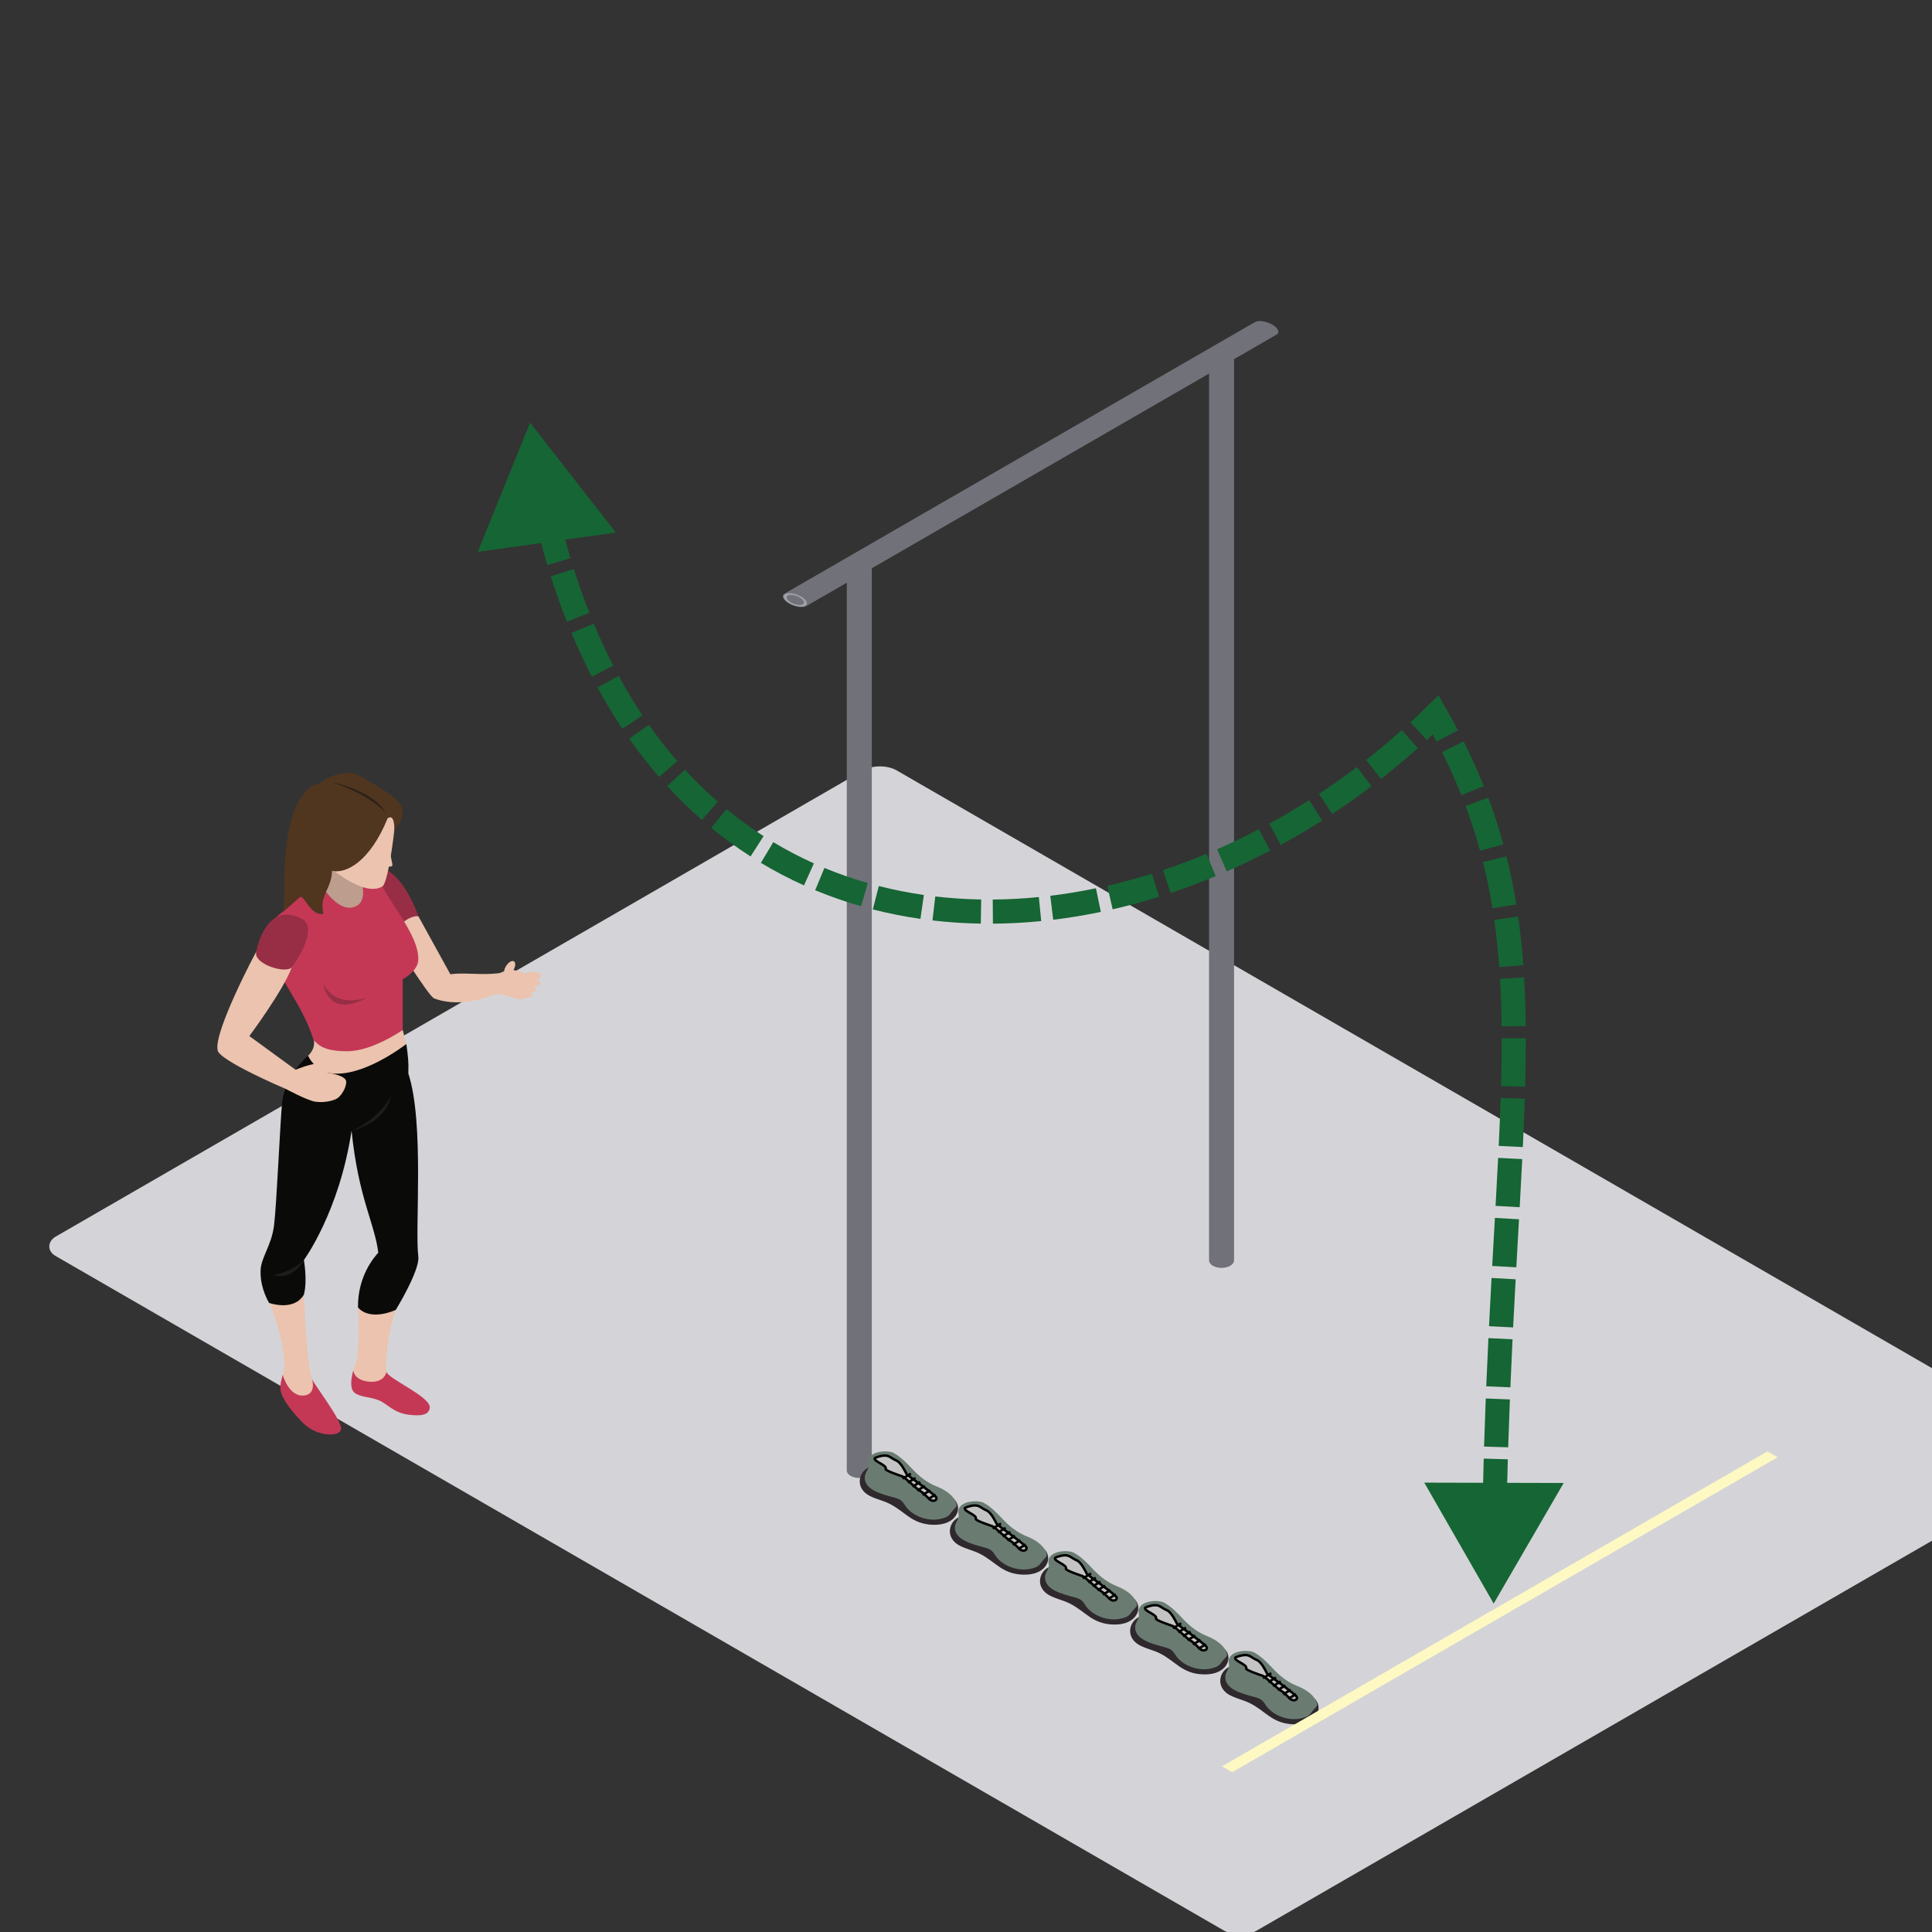 <svg width="800" height="800" viewBox="0 0 800 800" fill="none" xmlns="http://www.w3.org/2000/svg">
<rect x="0" y="0" width="800" height="800" fill="#333333" stroke="none"/>
<g clip-path="url(#clip0_7721_38852)">
<rect width="574.505" height="402.153" rx="8" transform="matrix(0.866 0.5 -0.866 0.5 364.353 315)" fill="#D4D4D8"/>
<path fill-rule="evenodd" clip-rule="evenodd" d="M350.638 608.899C350.638 609.694 351.144 610.49 352.155 611.096C354.177 612.31 357.456 612.31 359.479 611.096C360.49 610.49 360.996 609.694 360.996 608.899V234.041C360.996 233.246 360.49 232.45 359.479 231.844C357.456 230.63 354.177 230.63 352.155 231.844C351.144 232.45 350.638 233.246 350.638 234.041V608.899Z" fill="#71717A"/>
<circle r="3.436" transform="matrix(0.866 -0.5 0.866 0.5 355.817 233.936)" stroke="#A1A1AA"/>
<path fill-rule="evenodd" clip-rule="evenodd" d="M500.638 521.899C500.638 522.694 501.143 523.49 502.155 524.096C504.177 525.31 507.456 525.31 509.479 524.096C510.49 523.49 510.995 522.694 510.995 521.899V147.041C510.995 146.246 510.49 145.45 509.479 144.844C507.456 143.63 504.177 143.63 502.155 144.844C501.143 145.45 500.638 146.246 500.638 147.041V521.899Z" fill="#71717A"/>
<circle r="3.436" transform="matrix(0.866 -0.5 0.866 0.5 505.817 146.936)" stroke="#A1A1AA"/>
<path fill-rule="evenodd" clip-rule="evenodd" d="M528.609 138.55C529.297 138.153 529.548 137.503 529.198 136.694C528.497 135.076 525.658 133.437 522.856 133.032C521.455 132.83 520.328 132.975 519.64 133.372L324.918 245.778C324.229 246.176 323.979 246.826 324.329 247.635C325.029 249.253 327.869 250.892 330.671 251.296C332.072 251.499 333.198 251.354 333.887 250.956L528.609 138.55Z" fill="#71717A"/>
<circle r="3.436" transform="matrix(-1.183 -0.183 -0.317 -0.683 329.312 248.42)" stroke="#A1A1AA"/>
<path d="M219.5 175L197.838 228.517L255.016 220.518L219.5 175ZM618.5 664L647.49 614.071L589.755 613.929L618.5 664ZM594.5 296L598.841 293.519L595.62 287.883L590.993 292.436L594.5 296ZM216.708 190.482C217.81 197.166 219.056 203.66 220.441 209.966L230.208 207.822C228.863 201.692 227.649 195.371 226.575 188.855L216.708 190.482ZM221.53 214.766C223.079 221.381 224.784 227.784 226.638 233.978L236.218 231.112C234.424 225.117 232.771 218.909 231.266 212.485L221.53 214.766ZM228.075 238.647C230.131 245.138 232.353 251.392 234.734 257.414L244.034 253.737C241.741 247.938 239.596 241.903 237.609 235.628L228.075 238.647ZM236.639 262.101C239.27 268.404 242.08 274.442 245.057 280.219L253.946 275.638C251.095 270.106 248.398 264.311 245.867 258.249L236.639 262.101ZM247.399 284.646C250.656 290.647 254.1 296.355 257.718 301.773L266.035 296.221C262.59 291.061 259.303 285.615 256.187 279.876L247.399 284.646ZM260.525 305.87C264.468 311.478 268.603 316.759 272.915 321.721L280.462 315.161C276.379 310.463 272.455 305.452 268.706 300.119L260.525 305.87ZM276.27 325.479C280.88 330.504 285.679 335.177 290.647 339.508L297.218 331.969C292.532 327.885 288 323.472 283.639 318.718L276.27 325.479ZM294.496 342.766C299.757 347.09 305.195 351.043 310.788 354.633L316.19 346.218C310.926 342.839 305.805 339.117 300.847 335.041L294.496 342.766ZM315.058 357.286C320.864 360.774 326.825 363.883 332.918 366.624L337.02 357.504C331.283 354.924 325.672 351.997 320.208 348.714L315.058 357.286ZM337.547 368.625C343.765 371.205 350.109 373.411 356.556 375.254L359.305 365.639C353.219 363.899 347.236 361.819 341.38 359.388L337.547 368.625ZM361.412 376.569C367.897 378.229 374.478 379.53 381.13 380.484L382.549 370.585C376.245 369.681 370.018 368.449 363.891 366.881L361.412 376.569ZM386.119 381.133C392.732 381.906 399.409 382.342 406.128 382.454L406.294 372.455C399.898 372.349 393.553 371.934 387.28 371.2L386.119 381.133ZM411.145 382.477C417.785 382.428 424.461 382.066 431.15 381.402L430.162 371.451C423.768 372.085 417.398 372.43 411.071 372.477L411.145 382.477ZM436.109 380.854C442.683 380.056 449.266 378.969 455.837 377.603L453.801 367.812C447.498 369.123 441.192 370.164 434.904 370.927L436.109 380.854ZM460.728 376.534C467.166 375.059 473.59 373.318 479.979 371.32L476.995 361.776C470.848 363.698 464.675 365.371 458.495 366.787L460.728 376.534ZM484.726 369.786C490.996 367.696 497.229 365.358 503.407 362.783L499.559 353.553C493.602 356.036 487.598 358.287 481.563 360.3L484.726 369.786ZM507.978 360.83C514.025 358.183 520.015 355.308 525.931 352.212L521.296 343.352C515.582 346.341 509.8 349.116 503.968 351.669L507.978 360.83ZM530.33 349.863C536.129 346.703 541.852 343.33 547.484 339.753L542.122 331.312C536.677 334.77 531.146 338.03 525.544 341.083L530.33 349.863ZM551.653 337.056C557.168 333.424 562.59 329.594 567.904 325.573L561.87 317.599C556.73 321.488 551.485 325.192 546.152 328.704L551.653 337.056ZM571.853 322.534C577.056 318.462 582.148 314.206 587.116 309.772L580.457 302.312C575.65 306.602 570.723 310.72 565.69 314.659L571.853 322.534ZM590.794 306.434C593.231 304.187 595.636 301.897 598.007 299.564L590.993 292.436C588.699 294.693 586.373 296.909 584.015 299.083L590.794 306.434ZM590.159 298.481C591.807 301.365 593.374 304.225 594.864 307.065L603.719 302.419C602.172 299.47 600.547 296.505 598.841 293.519L590.159 298.481ZM597.11 311.446C600.106 317.435 602.763 323.348 605.115 329.228L614.4 325.514C611.941 319.367 609.169 313.202 606.053 306.972L597.11 311.446ZM606.87 333.761C609.183 339.936 611.169 346.094 612.867 352.286L622.511 349.642C620.734 343.16 618.655 336.714 616.235 330.253L606.87 333.761ZM614.101 356.994C615.676 363.288 616.965 369.637 618.009 376.097L627.881 374.503C626.795 367.779 625.449 361.151 623.802 354.568L614.101 356.994ZM618.74 380.927C619.64 387.284 620.316 393.763 620.8 400.415L630.774 399.689C630.274 392.835 629.577 386.129 628.641 379.525L618.74 380.927ZM621.12 405.297C621.493 411.676 621.702 418.221 621.778 424.976L631.777 424.864C631.7 417.975 631.486 411.272 631.103 404.713L621.12 405.297ZM621.809 429.938C621.821 436.336 621.722 442.922 621.538 449.734L631.534 450.005C631.721 443.116 631.821 436.432 631.809 429.92L621.809 429.938ZM621.392 454.646C621.184 461.056 620.909 467.662 620.584 474.496L630.573 474.97C630.899 468.101 631.177 461.442 631.386 454.969L621.392 454.646ZM620.343 479.454C620.022 485.875 619.664 492.491 619.285 499.327L629.269 499.882C629.65 493.037 630.009 486.4 630.33 479.953L620.343 479.454ZM619.007 504.307C618.646 510.741 618.27 517.375 617.891 524.209L627.876 524.763C628.254 517.931 628.63 511.31 628.991 504.867L619.007 504.307ZM617.617 529.18C617.264 535.648 616.91 542.302 616.567 549.153L626.555 549.653C626.897 542.821 627.249 536.184 627.602 529.726L617.617 529.18ZM616.324 554.087C616.01 560.563 615.707 567.214 615.424 574.051L625.415 574.465C625.697 567.655 625.999 561.028 626.312 554.572L616.324 554.087ZM615.22 579.077C614.965 585.548 614.729 592.183 614.518 598.992L624.514 599.301C624.723 592.522 624.959 585.916 625.213 579.471L615.22 579.077ZM614.37 603.979C614.183 610.486 614.021 617.15 613.889 623.979L623.887 624.172C624.018 617.376 624.18 610.744 624.366 604.266L614.37 603.979ZM613.798 629C613.687 635.502 613.605 642.15 613.555 648.952L623.555 649.026C623.604 642.257 623.686 635.64 623.796 629.17L613.798 629Z" fill="#166534"/>
<path fill-rule="evenodd" clip-rule="evenodd" d="M166.756 426.504C167.377 428.9 168.269 432.307 168.269 432.307L160.744 443.165L144.406 448.475L134.92 447.765L126.966 439.993C126.966 439.993 126.152 440.916 127.577 437.16C130.944 433.862 129.926 430.801 129.926 430.801L150.929 425.125C150.929 425.125 166.369 425.005 166.756 426.504Z" fill="#EBC3AE"/>
<path fill-rule="evenodd" clip-rule="evenodd" d="M146.27 567.48C145.369 570.832 144.732 575.157 146.892 576.768C149.338 578.6 152.953 578.303 156.736 579.786C160.513 581.269 162.764 585.002 169.342 585.82C171.037 585.967 177.957 587.098 177.957 582.658C177.957 578.208 160.523 570.799 160.012 568.038L146.27 567.48Z" fill="#C43856"/>
<path fill-rule="evenodd" clip-rule="evenodd" d="M160.012 568.036C159.498 565.79 160.113 553.019 163.887 542.388C161.639 537.688 155.728 537.994 155.728 537.994L148.239 541.401C148.239 541.401 149.098 559.251 147.468 563.747C147.198 564.486 146.703 565.872 146.271 567.479C146.271 567.479 146.547 571.616 152.972 572.127C159.397 572.636 160.012 568.036 160.012 568.036Z" fill="#EBC3AE"/>
<path fill-rule="evenodd" clip-rule="evenodd" d="M129.21 571.108C130.047 573.168 141.553 588.17 141.244 591.641C140.938 595.119 131.556 595.018 125.84 589.536C121.312 585.187 116.461 578.974 116.158 575.499C115.96 573.273 116.526 571.31 117.063 569.289L129.21 571.108Z" fill="#C43856"/>
<path fill-rule="evenodd" clip-rule="evenodd" d="M117.063 569.289C117.359 568.162 117.649 567.017 117.792 565.792C117.766 553.483 111.019 537.992 111.019 537.992L125.84 536.053C125.84 536.053 126.966 565.586 129.211 571.108C129.211 571.108 131.205 577.328 125.84 577.853C119.571 578.462 117.063 569.289 117.063 569.289Z" fill="#EBC3AE"/>
<path fill-rule="evenodd" clip-rule="evenodd" d="M168.269 432.307C167.186 433.056 150.357 446.118 137.044 444.433C130.339 443.579 127.578 437.16 127.578 437.16C127.578 437.16 118.221 444.847 116.835 456.347C115.95 465.367 114.558 498.858 113.471 507.441C112.385 516.024 107.853 520.93 107.892 526.446C107.746 533.604 111.425 539.514 111.425 539.514C111.425 539.514 121.715 543.207 125.84 536.052C127.376 530.331 125.84 521.748 125.84 521.748C125.84 521.748 140.477 501.916 145.578 468.19C148.434 496.192 155.006 506.013 156.645 518.684C155.158 520.347 148.037 528.32 148.239 541.402C153.587 547.347 163.887 542.389 163.887 542.389C163.887 542.389 173.933 526.025 173.214 520.317C171.737 508.667 175.816 465.136 169.085 444.492C169.255 439.573 168.959 437.444 168.269 432.307Z" fill="#0A0B09"/>
<path fill-rule="evenodd" clip-rule="evenodd" d="M125.84 521.748C125.84 521.748 122.271 526.087 113.299 527.977C121.458 530.432 125.84 521.748 125.84 521.748Z" fill="#1D1E1C"/>
<path fill-rule="evenodd" clip-rule="evenodd" d="M205.19 411.642C208.716 411.43 213.548 413.712 215.587 413.914C217.627 414.117 219.969 406.459 219.969 406.459C219.969 406.459 216.97 402.272 214.999 402.07C213.028 401.868 210.184 401.133 210.184 401.133C210.184 401.133 208.964 402.336 206.618 403.004C204.269 403.666 203.71 406.459 203.71 406.459C203.71 406.459 204.559 411.502 205.19 411.642Z" fill="#EBC3AE"/>
<path fill-rule="evenodd" clip-rule="evenodd" d="M173.214 379.346C173.214 379.346 182.349 395.905 186.477 403.413C192.597 402.595 198.556 403.872 206.618 403.005C206.39 404.361 205.19 411.644 205.19 411.644C205.19 411.644 191.725 417.922 179.795 413.427C177.524 412.824 160.744 385.631 160.744 385.631L164.996 377.859L173.214 379.346Z" fill="#EBC3AE"/>
<path fill-rule="evenodd" clip-rule="evenodd" d="M159.017 359.727C167.963 363.404 173.214 379.344 173.214 379.344C173.214 379.344 169.343 378.989 165.52 383.383C161.691 387.774 152.208 366.312 152.208 366.312C152.208 366.312 157.218 359.528 159.017 359.727Z" fill="#972E45"/>
<path fill-rule="evenodd" clip-rule="evenodd" d="M150.106 357.837L154.762 376.226L147.468 383.384L132.578 379.707L128.7 370.609L131.966 354.643L150.106 357.837Z" fill="#BD9D8D"/>
<path fill-rule="evenodd" clip-rule="evenodd" d="M114.018 397.277C115.238 405.661 124.62 414.446 129.926 430.801C131.751 432.336 133.394 435.296 143.795 435.296C154.195 435.296 166.756 426.504 166.756 426.504V405.453C166.756 405.453 172.4 402.594 173.165 398.095C174.19 386.654 158.073 370.915 156.443 362.127C155.012 362.127 148.59 362.127 148.59 362.127C148.59 362.127 153.786 373.367 146.446 375.616C139.104 377.862 131.966 364.784 131.966 364.784L114.018 380.075C114.018 380.075 112.792 388.899 114.018 397.277Z" fill="#C43856"/>
<path fill-rule="evenodd" clip-rule="evenodd" d="M163.272 343.529C163.191 345.377 160.725 365.294 158.379 367.029C150.526 371.833 135.672 358.419 135.672 358.419L146.446 335.047H164.495C164.495 335.047 164.905 339.747 163.272 343.529Z" fill="#EBC3AE"/>
<path fill-rule="evenodd" clip-rule="evenodd" d="M160.523 338.829C153.05 357.045 143.183 361.873 137.471 360.591C137.448 368.004 131.94 370.84 134.003 378.374C128.498 379.58 125.788 369.843 124.064 371.518C122.333 373.19 118.504 376.356 117.102 377.735C118.146 371.222 117.567 365.211 117.792 359.982C119.318 324.392 132.171 324.418 132.171 324.418C132.171 324.418 141.586 317.025 149.01 321.367C156.43 325.709 165.52 330.217 166.59 334.973C167.661 339.722 163.272 343.53 163.272 343.53C163.272 343.53 163.552 336.707 160.523 338.829Z" fill="#50351F"/>
<path fill-rule="evenodd" clip-rule="evenodd" d="M137.676 323.91C137.676 323.91 154.911 327.483 159.501 336.477C152.771 328.709 137.676 323.91 137.676 323.91Z" fill="#2D2119"/>
<path fill-rule="evenodd" clip-rule="evenodd" d="M160.744 350.449C160.744 350.449 162.69 357.5 162.456 358.419C162.228 359.345 159.017 358.419 159.017 358.419L160.744 350.449Z" fill="#EBC3AE"/>
<path fill-rule="evenodd" clip-rule="evenodd" d="M135.632 444.185C135.632 444.185 134.413 440.915 131.859 440.508C129.311 440.097 122.379 442.956 122.379 442.956C120.856 441.848 103.253 429.008 103.253 429.008C103.253 429.008 117.447 409.935 120.817 400.533L106.165 393.906C106.165 393.906 88.519 426.915 90.1 434.836C90.458 438.973 117.379 450.519 118.4 450.93C118.4 450.93 127.171 455.669 130.538 456.181C133.902 456.69 137.471 455.94 139.309 455.014C141.143 454.098 143.548 450.317 143.339 447.764C143.138 445.209 135.632 444.185 135.632 444.185Z" fill="#EBC3AE"/>
<path fill-rule="evenodd" clip-rule="evenodd" d="M120.817 400.534C121.429 399.768 132.477 384.557 124.978 380.421C110.599 373.06 106.366 392.068 106.165 393.906C104.427 399.122 118.4 403.412 120.817 400.534Z" fill="#972E45"/>
<path fill-rule="evenodd" clip-rule="evenodd" d="M133.801 407.297C137.265 422.621 151.954 413.018 151.954 413.018C151.954 413.018 139.51 418.129 133.801 407.297Z" fill="#972E45"/>
<path fill-rule="evenodd" clip-rule="evenodd" d="M145.578 468.191C145.578 468.191 155.201 464.937 161.746 454.291C159.297 465.338 145.578 468.191 145.578 468.191Z" fill="#1D1E1C"/>
<path fill-rule="evenodd" clip-rule="evenodd" d="M212.497 401.821C211.508 403.373 210.053 404.211 209.25 403.695C208.44 403.177 208.596 401.498 209.588 399.95C210.574 398.402 212.035 397.561 212.835 398.079C213.645 398.597 213.492 400.269 212.497 401.821Z" fill="#EBC3AE"/>
<path fill-rule="evenodd" clip-rule="evenodd" d="M224 404.09C224 405.025 222.399 405.785 220.428 405.785C218.447 405.785 216.849 405.025 216.849 404.09C216.849 403.161 218.447 402.404 220.428 402.404C222.399 402.404 224 403.161 224 404.09Z" fill="#EBC3AE"/>
<path fill-rule="evenodd" clip-rule="evenodd" d="M223.769 406.952C223.769 407.904 221.989 408.677 219.8 408.677C217.607 408.677 215.828 407.904 215.828 406.952C215.828 405.997 217.607 405.225 219.8 405.225C221.989 405.225 223.769 405.997 223.769 406.952Z" fill="#EBC3AE"/>
<path fill-rule="evenodd" clip-rule="evenodd" d="M221.84 409.751C221.84 410.547 220.454 411.186 218.733 411.186C217.019 411.186 215.626 410.547 215.626 409.751C215.626 408.956 217.019 408.311 218.733 408.311C220.454 408.311 221.84 408.956 221.84 409.751Z" fill="#EBC3AE"/>
<path fill-rule="evenodd" clip-rule="evenodd" d="M220.428 411.958C220.428 412.682 219.156 413.272 217.588 413.272C216.023 413.272 214.754 412.682 214.754 411.958C214.754 411.235 216.023 410.645 217.588 410.645C219.156 410.645 220.428 411.235 220.428 411.958Z" fill="#EBC3AE"/>
<path fill-rule="evenodd" clip-rule="evenodd" d="M359.993 619.336C362.537 620.699 365.55 621.31 368.156 622.589C374.911 625.911 377.493 631.162 386.456 631.387C396.172 631.633 398.821 624.426 395.125 620.839C394.448 620.183 365.643 607.29 363.32 607.044C356.406 606.311 352.663 615.413 359.993 619.336Z" fill="#2F292D"/>
<path fill-rule="evenodd" clip-rule="evenodd" d="M358.108 611.375C357.617 616.944 365.227 618.741 370.178 620.08C371.206 620.358 372.256 620.673 373.063 621.279C374.029 622.007 374.539 623.063 375.222 623.992C377.781 627.462 383.816 630.167 389.364 628.96C392.942 628.185 393.072 627.301 394.513 625.496C395.395 624.387 396.445 623.91 396.063 622.666C395.386 620.451 393.255 617.624 387.627 615.4C383.975 613.955 380.977 611.578 378.415 608.932C375.853 606.285 373.383 603.468 369.992 601.618C367.656 600.348 358.316 600.618 359.614 606.478C359.984 608.148 358.257 609.67 358.108 611.375Z" fill="#6A7C72"/>
<path d="M366.712 608.228C367.485 606.689 361.529 605.13 362.22 603.753C362.911 603.409 364.708 602.721 366.367 602.721C368.44 602.721 368.785 603.753 371.204 604.786C373.139 605.612 375.005 609.605 375.351 610.293C375.696 610.981 387.791 619.242 387.791 620.275C387.791 621.307 386.754 621.651 385.717 621.307C384.681 620.963 382.607 618.209 381.225 617.521C379.843 616.833 374.66 611.67 373.623 611.326C372.586 610.981 366.367 608.916 366.712 608.228Z" fill="#C4C4C4" stroke="black"/>
<line y1="-0.5" x2="4.026" y2="-0.5" transform="matrix(0.858 -0.513 0.516 0.857 373.969 612.703)" stroke="black"/>
<line y1="-0.5" x2="3.718" y2="-0.5" transform="matrix(0.858 -0.514 0.517 0.856 376.175 614.346)" stroke="black"/>
<line y1="-0.5" x2="3.718" y2="-0.5" transform="matrix(0.858 -0.514 0.517 0.856 378.115 615.99)" stroke="black"/>
<line y1="-0.5" x2="3.718" y2="-0.5" transform="matrix(0.858 -0.514 0.517 0.856 380.055 617.633)" stroke="black"/>
<line y1="-0.5" x2="3.718" y2="-0.5" transform="matrix(0.858 -0.514 0.517 0.856 382.262 619.432)" stroke="black"/>
<line y1="-0.5" x2="3.718" y2="-0.5" transform="matrix(0.858 -0.514 0.517 0.856 384.468 621.23)" stroke="black"/>
<path fill-rule="evenodd" clip-rule="evenodd" d="M397.313 639.988C399.857 641.351 402.869 641.963 405.475 643.241C412.231 646.563 414.812 651.814 423.776 652.039C433.491 652.285 436.141 645.078 432.445 641.492C431.767 640.835 402.963 627.942 400.639 627.696C393.725 626.963 389.983 636.065 397.313 639.988Z" fill="#2F292D"/>
<path fill-rule="evenodd" clip-rule="evenodd" d="M395.427 632.027C394.937 637.596 402.546 639.393 407.497 640.732C408.525 641.01 409.575 641.325 410.383 641.932C411.349 642.659 411.858 643.715 412.541 644.645C415.101 648.115 421.136 650.82 426.683 649.613C430.261 648.837 430.391 647.953 431.833 646.148C432.715 645.039 433.764 644.562 433.382 643.318C432.705 641.103 430.575 638.276 424.947 636.053C421.294 634.608 418.297 632.231 415.734 629.584C413.172 626.937 410.703 624.121 407.311 622.271C404.975 621 395.635 621.27 396.934 627.13C397.303 628.8 395.576 630.322 395.427 632.027Z" fill="#6A7C72"/>
<path d="M404.031 628.88C404.804 627.341 398.848 625.782 399.539 624.406C400.23 624.061 402.027 623.373 403.686 623.373C405.759 623.373 406.105 624.406 408.524 625.438C410.459 626.264 412.325 630.257 412.67 630.945C413.016 631.634 425.11 639.894 425.11 640.927C425.11 641.959 424.073 642.304 423.037 641.959C422 641.615 419.927 638.862 418.545 638.173C417.162 637.485 411.979 632.322 410.942 631.978L410.942 631.978C409.906 631.634 403.686 629.569 404.031 628.88Z" fill="#C4C4C4" stroke="black"/>
<line y1="-0.5" x2="4.026" y2="-0.5" transform="matrix(0.858 -0.513 0.516 0.857 411.288 633.355)" stroke="black"/>
<line y1="-0.5" x2="3.718" y2="-0.5" transform="matrix(0.858 -0.514 0.517 0.856 413.494 634.998)" stroke="black"/>
<line y1="-0.5" x2="3.718" y2="-0.5" transform="matrix(0.858 -0.514 0.517 0.856 415.435 636.643)" stroke="black"/>
<line y1="-0.5" x2="3.718" y2="-0.5" transform="matrix(0.858 -0.514 0.517 0.856 417.375 638.285)" stroke="black"/>
<line y1="-0.5" x2="3.718" y2="-0.5" transform="matrix(0.858 -0.514 0.517 0.856 419.581 640.084)" stroke="black"/>
<line y1="-0.5" x2="3.718" y2="-0.5" transform="matrix(0.858 -0.514 0.517 0.856 421.787 641.883)" stroke="black"/>
<path fill-rule="evenodd" clip-rule="evenodd" d="M434.632 660.639C437.176 662.002 440.189 662.613 442.795 663.892C449.55 667.213 452.131 672.465 461.095 672.69C470.811 672.936 473.46 665.728 469.764 662.142C469.087 661.486 440.282 648.593 437.959 648.346C431.045 647.613 427.302 656.716 434.632 660.639Z" fill="#2F292D"/>
<path fill-rule="evenodd" clip-rule="evenodd" d="M432.747 652.677C432.256 658.246 439.866 660.044 444.817 661.383C445.845 661.661 446.894 661.976 447.702 662.582C448.668 663.31 449.177 664.366 449.861 665.295C452.42 668.765 458.455 671.47 464.002 670.263C467.58 669.488 467.711 668.604 469.152 666.798C470.034 665.689 471.084 665.213 470.702 663.969C470.025 661.753 467.894 658.927 462.266 656.703C458.613 655.258 455.616 652.881 453.054 650.234C450.491 647.587 448.022 644.771 444.63 642.921C442.295 641.651 432.955 641.92 434.253 647.781C434.623 649.451 432.896 650.973 432.747 652.677Z" fill="#6A7C72"/>
<path d="M441.351 649.531C442.123 647.991 436.168 646.433 436.859 645.056C437.55 644.712 439.347 644.023 441.005 644.023C443.079 644.023 443.424 645.056 445.843 646.089C447.778 646.915 449.644 650.907 449.99 651.596C450.335 652.284 462.429 660.545 462.429 661.577C462.429 662.61 461.393 662.954 460.356 662.61C459.319 662.266 457.246 659.512 455.864 658.824C454.482 658.135 449.298 652.972 448.262 652.628C447.225 652.284 441.005 650.219 441.351 649.531Z" fill="#C4C4C4" stroke="black"/>
<line y1="-0.5" x2="4.026" y2="-0.5" transform="matrix(0.858 -0.513 0.516 0.857 448.607 654.006)" stroke="black"/>
<line y1="-0.5" x2="3.718" y2="-0.5" transform="matrix(0.858 -0.514 0.517 0.856 450.813 655.648)" stroke="black"/>
<line y1="-0.5" x2="3.718" y2="-0.5" transform="matrix(0.858 -0.514 0.517 0.856 452.754 657.293)" stroke="black"/>
<line y1="-0.5" x2="3.718" y2="-0.5" transform="matrix(0.858 -0.514 0.517 0.856 454.694 658.936)" stroke="black"/>
<line y1="-0.5" x2="3.718" y2="-0.5" transform="matrix(0.858 -0.514 0.517 0.856 456.9 660.734)" stroke="black"/>
<line y1="-0.5" x2="3.718" y2="-0.5" transform="matrix(0.858 -0.514 0.517 0.856 459.107 662.533)" stroke="black"/>
<path fill-rule="evenodd" clip-rule="evenodd" d="M471.952 681.291C474.495 682.654 477.508 683.265 480.114 684.544C486.87 687.866 489.451 693.117 498.415 693.342C508.13 693.588 510.78 686.381 507.083 682.794C506.406 682.138 477.601 669.245 475.278 668.999C468.364 668.266 464.622 677.368 471.952 681.291Z" fill="#2F292D"/>
<path fill-rule="evenodd" clip-rule="evenodd" d="M470.066 673.33C469.576 678.899 477.185 680.696 482.136 682.035C483.164 682.313 484.214 682.628 485.022 683.234C485.988 683.962 486.497 685.018 487.18 685.947C489.74 689.417 495.774 692.122 501.322 690.915C504.9 690.14 505.03 689.256 506.471 687.451C507.354 686.342 508.403 685.865 508.021 684.621C507.344 682.406 505.214 679.579 499.586 677.356C495.933 675.91 492.936 673.533 490.373 670.887C487.811 668.24 485.342 665.424 481.95 663.573C479.614 662.303 470.274 662.573 471.573 668.433C471.942 670.103 470.215 671.625 470.066 673.33Z" fill="#6A7C72"/>
<path d="M478.67 670.183C479.443 668.644 473.487 667.085 474.178 665.708C474.869 665.364 476.666 664.676 478.325 664.676C480.398 664.676 480.744 665.708 483.163 666.741C485.098 667.567 486.964 671.56 487.309 672.248C487.655 672.936 499.749 681.197 499.749 682.23C499.749 683.262 498.712 683.606 497.676 683.262C496.639 682.918 494.566 680.164 493.183 679.476C491.801 678.788 486.618 673.625 485.581 673.281C484.545 672.936 478.325 670.871 478.67 670.183Z" fill="#C4C4C4" stroke="black"/>
<line y1="-0.5" x2="4.026" y2="-0.5" transform="matrix(0.858 -0.513 0.516 0.857 485.927 674.658)" stroke="black"/>
<line y1="-0.5" x2="3.718" y2="-0.5" transform="matrix(0.858 -0.514 0.517 0.856 488.133 676.301)" stroke="black"/>
<line y1="-0.5" x2="3.718" y2="-0.5" transform="matrix(0.858 -0.514 0.517 0.856 490.073 677.945)" stroke="black"/>
<line y1="-0.5" x2="3.718" y2="-0.5" transform="matrix(0.858 -0.514 0.517 0.856 492.014 679.588)" stroke="black"/>
<line y1="-0.5" x2="3.718" y2="-0.5" transform="matrix(0.858 -0.514 0.517 0.856 494.22 681.387)" stroke="black"/>
<line y1="-0.5" x2="3.718" y2="-0.5" transform="matrix(0.858 -0.514 0.517 0.856 496.426 683.186)" stroke="black"/>
<path fill-rule="evenodd" clip-rule="evenodd" d="M509.271 701.941C511.815 703.304 514.828 703.916 517.434 705.194C524.189 708.516 526.77 713.767 535.734 713.992C545.449 714.239 548.099 707.031 544.403 703.445C543.726 702.788 514.921 689.895 512.598 689.649C505.684 688.916 501.941 698.019 509.271 701.941Z" fill="#2F292D"/>
<path fill-rule="evenodd" clip-rule="evenodd" d="M507.386 693.98C506.895 699.549 514.505 701.346 519.455 702.686C520.484 702.964 521.533 703.279 522.341 703.885C523.307 704.613 523.816 705.669 524.5 706.598C527.059 710.068 533.094 712.773 538.641 711.566C542.219 710.79 542.35 709.906 543.791 708.101C544.673 706.992 545.723 706.516 545.341 705.272C544.664 703.056 542.533 700.229 536.905 698.006C533.252 696.561 530.255 694.184 527.693 691.537C525.13 688.89 522.661 686.074 519.269 684.224C516.933 682.953 507.594 683.223 508.892 689.083C509.262 690.754 507.535 692.275 507.386 693.98Z" fill="#6A7C72"/>
<path d="M515.99 690.833C516.762 689.294 510.806 687.736 511.498 686.359C512.189 686.015 513.986 685.326 515.644 685.326C517.717 685.326 518.063 686.359 520.482 687.391C522.417 688.217 524.283 692.21 524.628 692.898C524.974 693.587 537.068 701.847 537.068 702.88C537.068 703.913 536.032 704.257 534.995 703.913C533.958 703.568 531.885 700.815 530.503 700.126C529.121 699.438 523.937 694.275 522.901 693.931C521.864 693.587 515.644 691.522 515.99 690.833Z" fill="#C4C4C4" stroke="black"/>
<line y1="-0.5" x2="4.026" y2="-0.5" transform="matrix(0.858 -0.513 0.516 0.857 523.246 695.309)" stroke="black"/>
<line y1="-0.5" x2="3.718" y2="-0.5" transform="matrix(0.858 -0.514 0.517 0.856 525.452 696.951)" stroke="black"/>
<line y1="-0.5" x2="3.718" y2="-0.5" transform="matrix(0.858 -0.514 0.517 0.856 527.393 698.596)" stroke="black"/>
<line y1="-0.5" x2="3.718" y2="-0.5" transform="matrix(0.858 -0.514 0.517 0.856 529.333 700.238)" stroke="black"/>
<line y1="-0.5" x2="3.718" y2="-0.5" transform="matrix(0.858 -0.514 0.517 0.856 531.539 702.037)" stroke="black"/>
<line y1="-0.5" x2="3.718" y2="-0.5" transform="matrix(0.858 -0.514 0.517 0.856 533.746 703.836)" stroke="black"/>
<rect width="260.832" height="4.848" transform="matrix(0.866 -0.5 0.866 0.5 506 731.408)" fill="#FEF9C3"/>
</g>
<defs>
<clipPath id="clip0_7721_38852">
<rect width="800" height="800" fill="white"/>
</clipPath>
</defs>
</svg>
